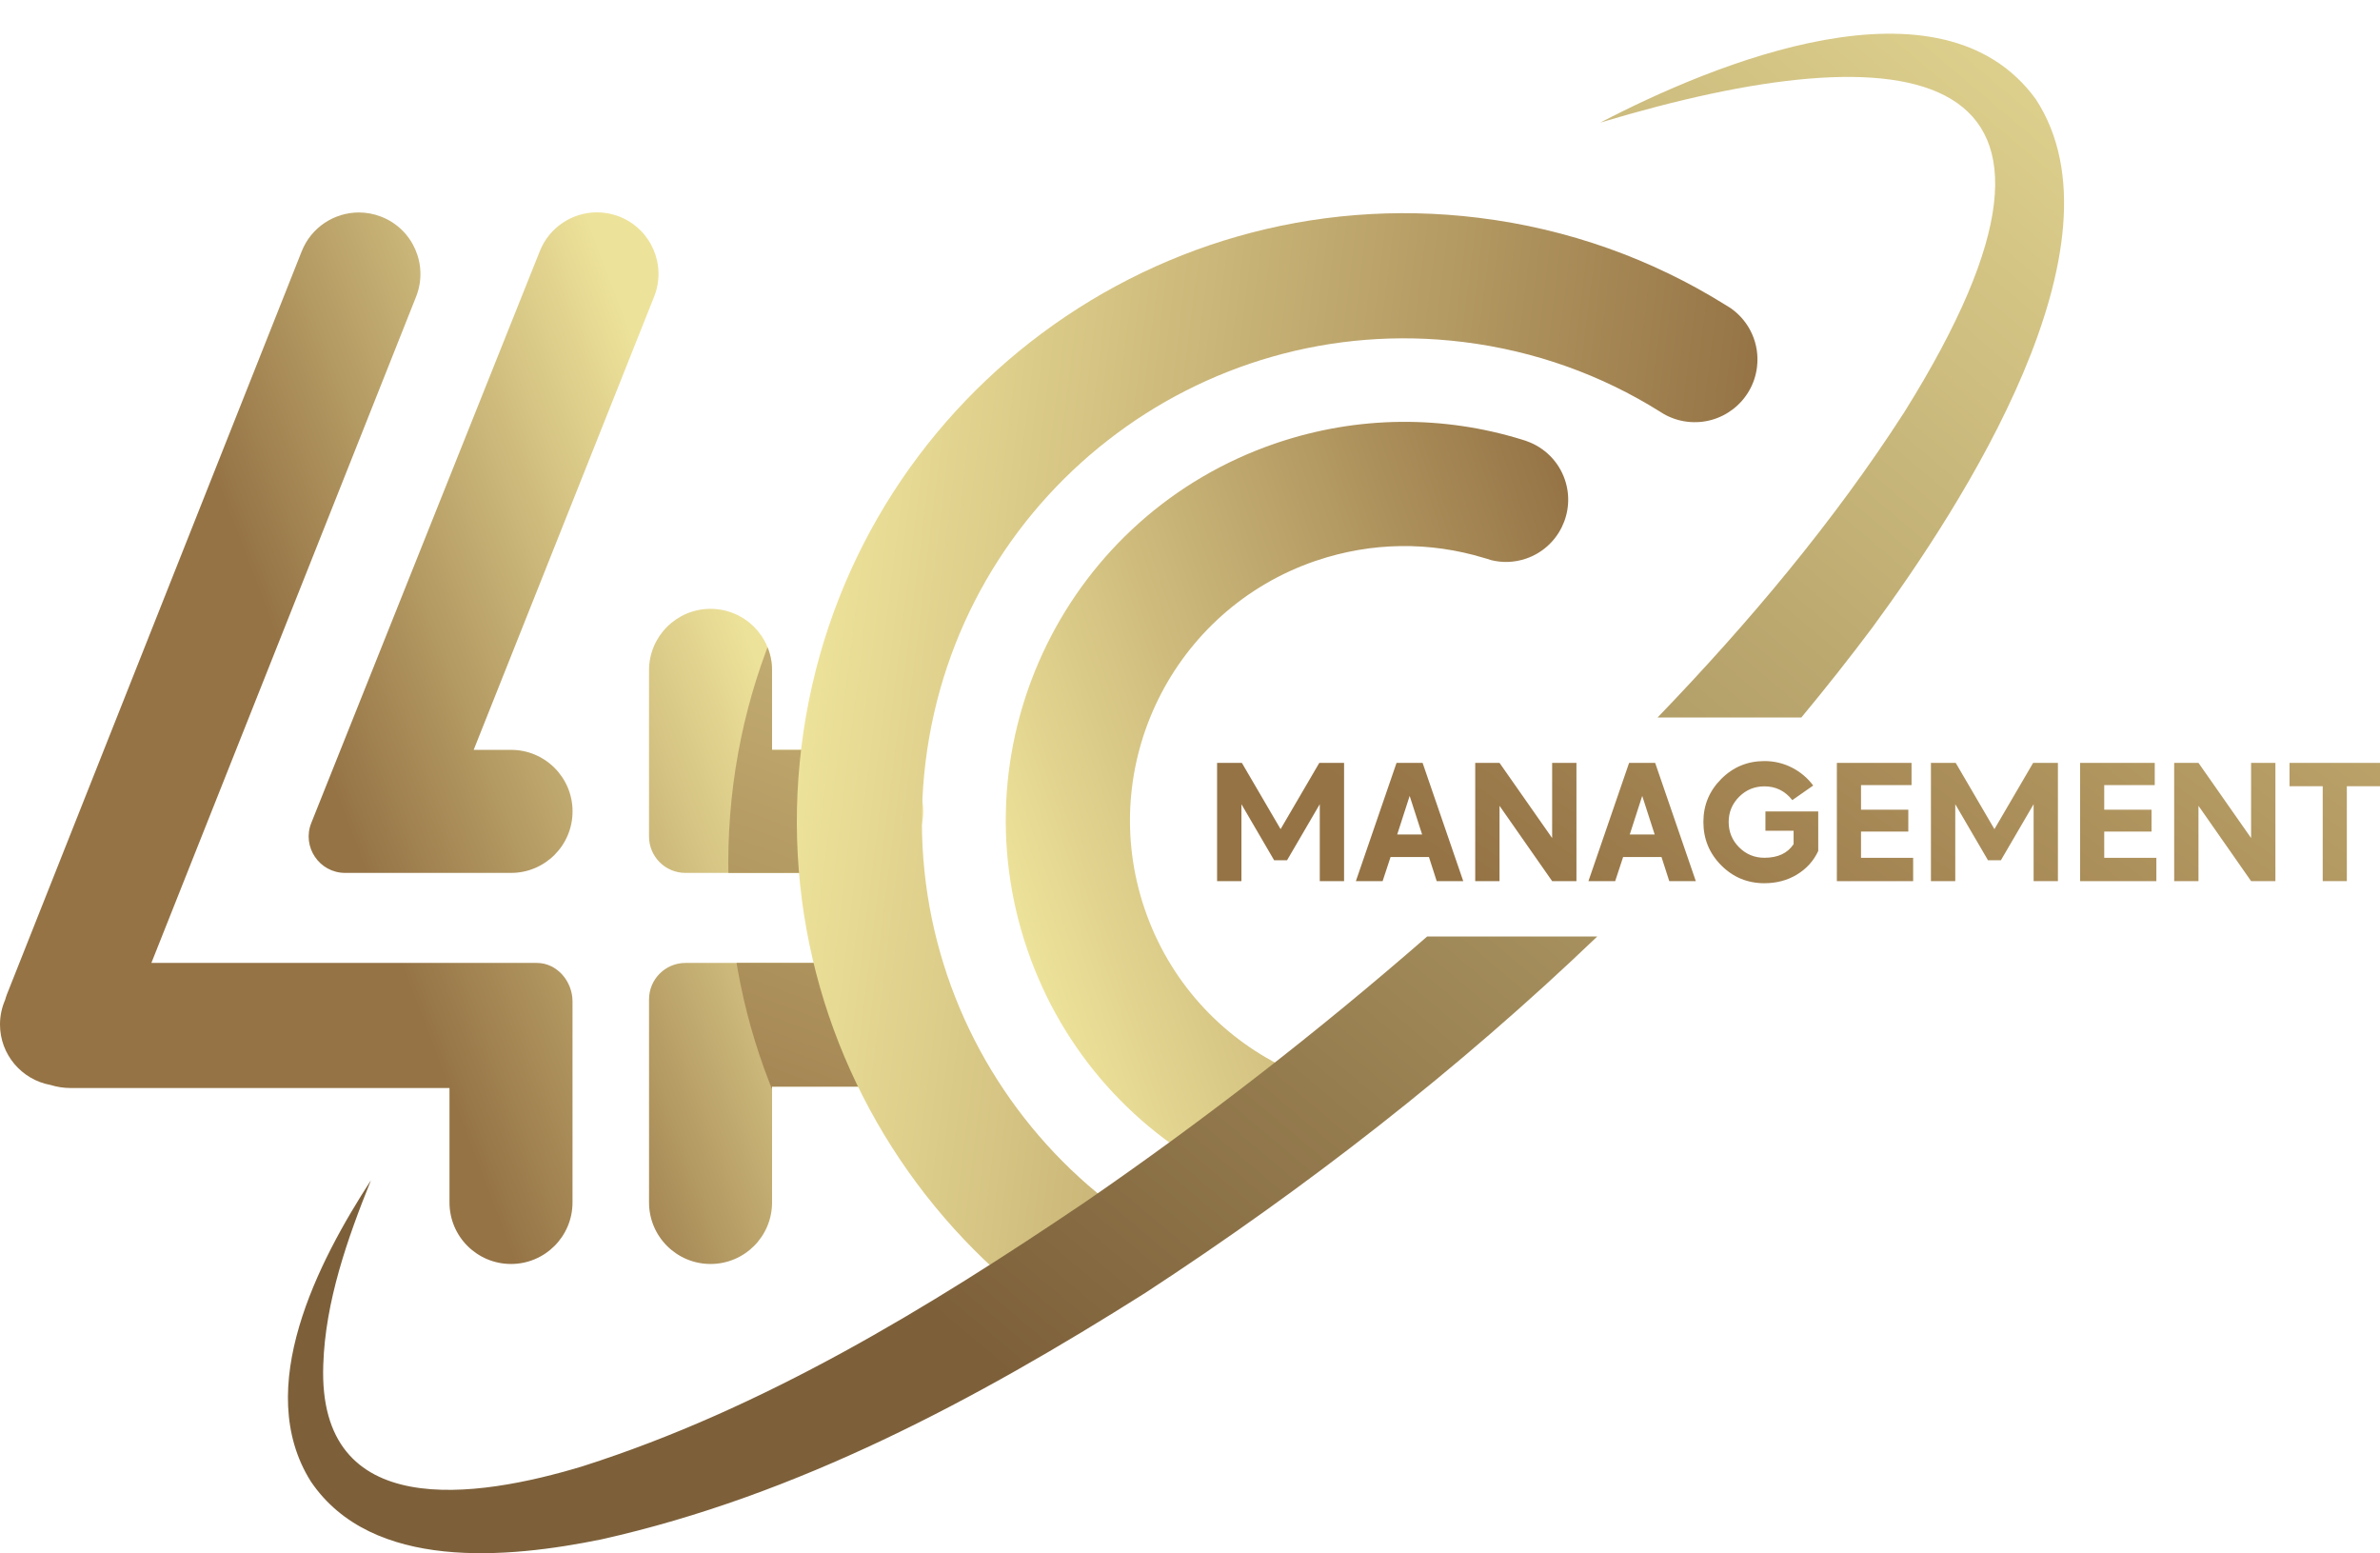 <svg xmlns="http://www.w3.org/2000/svg" xmlns:xlink="http://www.w3.org/1999/xlink" viewBox="0 0 781.57 509.96"><defs><style>      .cls-1 {        fill: url(#linear-gradient-12);      }      .cls-1, .cls-2, .cls-3, .cls-4, .cls-5, .cls-6, .cls-7, .cls-8, .cls-9, .cls-10, .cls-11, .cls-12, .cls-13, .cls-14, .cls-15, .cls-16, .cls-17, .cls-18, .cls-19, .cls-20 {        stroke-width: 0px;      }      .cls-2 {        fill: url(#linear-gradient-17);      }      .cls-3 {        fill: url(#linear-gradient-19);      }      .cls-4 {        fill: url(#linear-gradient);      }      .cls-5 {        fill: url(#linear-gradient-6);      }      .cls-21 {        isolation: isolate;      }      .cls-6 {        fill: url(#linear-gradient-15);      }      .cls-7 {        fill: url(#linear-gradient-11);      }      .cls-8 {        fill: url(#linear-gradient-5);      }      .cls-9 {        fill: none;      }      .cls-22 {        clip-path: url(#clippath-1);      }      .cls-10 {        fill: url(#linear-gradient-13);      }      .cls-11 {        fill: url(#linear-gradient-16);      }      .cls-12 {        fill: url(#linear-gradient-14);      }      .cls-13 {        fill: url(#linear-gradient-2);      }      .cls-14 {        fill: url(#linear-gradient-7);      }      .cls-15 {        fill: url(#linear-gradient-3);      }      .cls-23 {        clip-path: url(#clippath);      }      .cls-16 {        fill: url(#linear-gradient-9);      }      .cls-17 {        fill: url(#linear-gradient-8);      }      .cls-18 {        fill: url(#linear-gradient-18);      }      .cls-19 {        fill: url(#linear-gradient-10);      }      .cls-20 {        fill: url(#linear-gradient-4);      }      .cls-24 {        mix-blend-mode: multiply;      }    </style><linearGradient id="linear-gradient" x1="243.6" y1="203.95" x2="108.3" y2="255.56" gradientUnits="userSpaceOnUse"><stop offset="0" stop-color="#ede29a"></stop><stop offset="1" stop-color="#957345"></stop></linearGradient><linearGradient id="linear-gradient-2" x1="227.18" y1="160.91" x2="91.88" y2="212.52" xlink:href="#linear-gradient"></linearGradient><linearGradient id="linear-gradient-3" x1="258.54" y1="243.11" x2="123.23" y2="294.72" xlink:href="#linear-gradient"></linearGradient><linearGradient id="linear-gradient-4" x1="297.08" y1="339.99" x2="182.36" y2="383.74" xlink:href="#linear-gradient"></linearGradient><clipPath id="clippath"><path class="cls-9" d="M188.02,328.79v66.01c0,11.16-9.04,20.2-20.2,20.2s-20.2-9.05-20.2-20.2v-37.57H23.15c-2.32,0-4.52-.38-6.59-1.01-9.42-1.72-16.56-9.94-16.56-19.86,0-2.86.6-5.58,1.68-8.05.18-.58.33-1.17.56-1.75L99.05,82.6c3.12-7.96,10.74-12.83,18.81-12.83,2.45,0,4.95.45,7.37,1.4,10.39,4.07,15.51,15.79,11.44,26.18l-86.96,218.82h126.6c6.61,0,11.7,6.02,11.7,12.63ZM167.82,246.2h-12.27l59.26-148.8c4.12-10.37-.93-22.11-11.3-26.24h0c-2.45-.98-4.97-1.44-7.46-1.44-8.03,0-15.62,4.82-18.78,12.74l-75.05,187.75c-3.13,7.85,2.66,16.39,11.12,16.39h54.48c11.15,0,20.2-9.04,20.2-20.2s-9.04-20.2-20.2-20.2ZM213.13,274.64c0,6.61,5.36,11.96,11.96,11.96h57.88c11.16,0,20.2-9.04,20.2-20.2s-9.04-20.2-20.2-20.2h-29.44v-26.1c0-11.16-9.04-20.2-20.2-20.2s-20.2,9.04-20.2,20.2v54.53ZM282.98,316.16h-57.88c-6.61,0-11.96,5.36-11.96,11.96v66.68c0,11.16,9.04,20.2,20.2,20.2s20.2-9.05,20.2-20.2v-38.03h29.44c11.16,0,20.2-9.04,20.2-20.2s-9.04-20.4-20.2-20.4Z"></path></clipPath><linearGradient id="linear-gradient-5" x1="480.66" y1="89.21" x2="339.44" y2="466" xlink:href="#linear-gradient"></linearGradient><linearGradient id="linear-gradient-6" x1="721.02" y1="-143.65" x2="433.19" y2="252.46" xlink:href="#linear-gradient"></linearGradient><linearGradient id="linear-gradient-7" x1="753.1" y1="-120.33" x2="465.28" y2="275.78" xlink:href="#linear-gradient"></linearGradient><linearGradient id="linear-gradient-8" x1="773.73" y1="-105.35" x2="485.91" y2="290.76" xlink:href="#linear-gradient"></linearGradient><linearGradient id="linear-gradient-9" x1="803.08" y1="-84.02" x2="515.26" y2="312.09" xlink:href="#linear-gradient"></linearGradient><linearGradient id="linear-gradient-10" x1="825.08" y1="-68.04" x2="537.25" y2="328.07" xlink:href="#linear-gradient"></linearGradient><linearGradient id="linear-gradient-11" x1="848.77" y1="-50.83" x2="560.94" y2="345.28" xlink:href="#linear-gradient"></linearGradient><linearGradient id="linear-gradient-12" x1="874.43" y1="-32.17" x2="586.61" y2="363.94" xlink:href="#linear-gradient"></linearGradient><linearGradient id="linear-gradient-13" x1="901.04" y1="-12.84" x2="613.22" y2="383.27" xlink:href="#linear-gradient"></linearGradient><linearGradient id="linear-gradient-14" x1="923.94" y1="3.8" x2="636.12" y2="399.91" xlink:href="#linear-gradient"></linearGradient><linearGradient id="linear-gradient-15" x1="944.01" y1="18.38" x2="656.19" y2="414.49" xlink:href="#linear-gradient"></linearGradient><clipPath id="clippath-1"><polygon class="cls-9" points="419.92 5.17 612.09 95.83 463.19 344.08 303.03 453.42 158.8 231.35 242.39 0 419.92 5.17"></polygon></clipPath><linearGradient id="linear-gradient-16" x1="-180.56" y1="293.12" x2="36.34" y2="293.12" gradientTransform="translate(413.54 -24.03) rotate(-18.84)" xlink:href="#linear-gradient"></linearGradient><linearGradient id="linear-gradient-17" x1="354.43" y1="326.58" x2="650.66" y2="326.58" gradientTransform="translate(-48.68 -122.32) rotate(7.02)" xlink:href="#linear-gradient"></linearGradient><linearGradient id="linear-gradient-18" x1="682.37" y1="-79.23" x2="274.88" y2="404.86" gradientUnits="userSpaceOnUse"><stop offset="0" stop-color="#ede29a"></stop><stop offset="1" stop-color="#7d603a"></stop></linearGradient><linearGradient id="linear-gradient-19" x1="716.87" y1="-50.19" x2="309.38" y2="433.9" xlink:href="#linear-gradient-18"></linearGradient></defs><g class="cls-21"><g id="Layer_2" data-name="Layer 2"><g id="Layer_1-2" data-name="Layer 1"><g><g><path class="cls-4" d="M176.31,316.16H49.71l86.96-218.82c4.07-10.39-1.05-22.11-11.44-26.18-2.42-.95-4.92-1.4-7.37-1.4-8.07,0-15.69,4.87-18.81,12.83L2.24,326.56c-.23.58-.39,1.17-.56,1.75-1.07,2.47-1.68,5.19-1.68,8.05,0,9.91,7.14,18.14,16.56,19.86,2.07.63,4.27,1.01,6.59,1.01h124.46v37.57c0,11.16,9.04,20.2,20.2,20.2s20.2-9.05,20.2-20.2v-66.01c0-6.6-5.09-12.63-11.7-12.63Z"></path><path class="cls-13" d="M167.82,246.2h-12.27l59.26-148.8c4.12-10.37-.93-22.11-11.3-26.24h0c-2.45-.98-4.97-1.44-7.46-1.44-8.03,0-15.62,4.82-18.78,12.74l-75.05,187.75c-3.13,7.85,2.66,16.39,11.12,16.39h54.48c11.15,0,20.2-9.04,20.2-20.2s-9.04-20.2-20.2-20.2Z"></path><path class="cls-15" d="M213.13,274.64c0,6.61,5.36,11.96,11.96,11.96h57.88c11.16,0,20.2-9.04,20.2-20.2s-9.04-20.2-20.2-20.2h-29.44v-26.1c0-11.16-9.04-20.2-20.2-20.2s-20.2,9.04-20.2,20.2v54.53Z"></path><path class="cls-20" d="M282.98,316.16h-57.88c-6.61,0-11.96,5.36-11.96,11.96v66.68c0,11.16,9.04,20.2,20.2,20.2s20.2-9.05,20.2-20.2v-38.03h29.44c11.16,0,20.2-9.04,20.2-20.2s-9.04-20.4-20.2-20.4Z"></path></g><g class="cls-24"><g class="cls-23"><path class="cls-8" d="M507.32,428.36c-2.85-.15-5.57.28-8.09,1.21-.47.17-.94.36-1.39.55-20.74,8.39-43.59,12.48-67.42,11.23-87.36-4.56-154.5-79.09-149.94-166.45,4.56-87.36,79.09-154.5,166.45-149.94,23.83,1.24,46.13,7.69,65.89,18.19.42.24.87.48,1.32.7,2.41,1.19,5.07,1.9,7.92,2.05,11.37.59,21.05-8.13,21.64-19.47.41-7.76-3.53-14.74-9.7-18.55-.02-.06-.08-.09-.13-.09-.74-.39-1.54-.81-2.3-1.21-24.76-13.08-52.7-21.09-82.5-22.65-110.03-5.74-203.89,78.81-209.63,188.84-5.74,110.03,78.81,203.89,188.84,209.63,29.8,1.55,58.42-3.51,84.41-13.94.81-.31,1.64-.65,2.42-.96.05,0,.11-.02.14-.07,6.53-3.14,11.17-9.68,11.58-17.44.59-11.34-8.13-21.03-19.5-21.62Z"></path></g></g><g><path class="cls-5" d="M399.68,289.3v-38.82h8.14l12.71,21.75,12.71-21.75h8.14v38.82h-7.98v-25.26l-10.74,18.4h-4.25l-10.74-18.4v25.26h-7.98Z"></path><path class="cls-14" d="M458.61,250.48h8.56l13.35,38.82h-8.72l-2.55-7.92h-12.6l-2.61,7.92h-8.78l13.35-38.82ZM467.01,273.98l-4.09-12.66-4.09,12.66h8.19Z"></path><path class="cls-17" d="M484.45,289.3v-38.82h7.98l17.28,24.68v-24.68h7.98v38.82h-7.98l-17.28-24.73v24.73h-7.98Z"></path><path class="cls-16" d="M534.98,250.48h8.56l13.35,38.82h-8.72l-2.55-7.92h-12.6l-2.61,7.92h-8.78l13.35-38.82ZM543.38,273.98l-4.09-12.66-4.09,12.66h8.19Z"></path><path class="cls-19" d="M579.43,289.99c-5.57,0-10.3-1.96-14.2-5.88-3.9-3.92-5.85-8.66-5.85-14.23s1.95-10.2,5.85-14.12c3.9-3.92,8.63-5.88,14.2-5.88,3.22,0,6.24.72,9.04,2.15,2.8,1.44,5.12,3.4,6.97,5.88l-6.86,4.79c-2.38-3.01-5.42-4.52-9.15-4.52-3.26,0-6.04,1.14-8.32,3.43s-3.43,5.04-3.43,8.27,1.14,6.04,3.43,8.32c2.29,2.29,5.06,3.43,8.32,3.43,4.4,0,7.59-1.49,9.57-4.47v-4.41h-9.25v-6.33h17.34v12.98c-1.52,3.26-3.86,5.84-6.99,7.74-3.14,1.9-6.69,2.84-10.66,2.84Z"></path><path class="cls-7" d="M603.21,250.48h24.52v7.29h-16.59v8.08h15.53v7.18h-15.53v8.62h17.12v7.66h-25.05v-38.82Z"></path><path class="cls-1" d="M634.1,289.3v-38.82h8.14l12.71,21.75,12.71-21.75h8.14v38.82h-7.98v-25.26l-10.74,18.4h-4.25l-10.74-18.4v25.26h-7.98Z"></path><path class="cls-10" d="M683.08,250.48h24.52v7.29h-16.59v8.08h15.53v7.18h-15.53v8.62h17.12v7.66h-25.05v-38.82Z"></path><path class="cls-12" d="M713.98,289.3v-38.82h7.98l17.28,24.68v-24.68h7.98v38.82h-7.98l-17.28-24.73v24.73h-7.98Z"></path><path class="cls-6" d="M751.85,250.48h29.73v7.66h-10.9v31.16h-7.92v-31.16h-10.9v-7.66Z"></path></g><g class="cls-22"><g><path class="cls-11" d="M432.09,184.14c18.52-6.32,37.63-6.27,55.05-1.01.82.21,1.63.48,2.44.75,3.71.94,7.7.85,11.56-.47,10.67-3.64,16.38-15.27,12.75-25.92-2.07-6.07-6.76-10.56-12.36-12.58-.37-.16-.76-.29-1.14-.39-.2-.08-.42-.14-.65-.21-25.48-7.85-53.63-8.03-80.81,1.24-68.39,23.34-104.95,97.72-81.6,166.14,23.35,68.42,97.75,104.94,166.14,81.6,27.11-9.25,49.2-26.49,64.55-48.22.41-.57.8-1.11,1.18-1.67.09-.15.21-.3.31-.45,2.98-4.98,3.85-11.19,1.82-17.13-3.64-10.67-15.26-16.36-25.93-12.72-3.86,1.32-7.07,3.68-9.43,6.69-.43.66-.88,1.3-1.35,1.93-.03,0-.02.03-.02.03-10.55,14.86-25.71,26.64-44.28,32.97-47.09,16.07-98.32-9.09-114.4-56.21-16.07-47.09,9.09-98.32,56.19-114.39Z"></path><path class="cls-2" d="M519.46,419.19c-2.83-.35-5.57-.11-8.16.64-.48.13-.97.29-1.43.45-21.28,6.91-44.36,9.38-68.05,6.46-86.83-10.69-148.56-89.76-137.87-176.59,10.69-86.83,89.76-148.56,176.59-137.86,23.68,2.92,45.48,10.91,64.45,22.78.4.27.84.54,1.27.79,2.32,1.35,4.93,2.25,7.76,2.6,11.3,1.39,21.57-6.63,22.96-17.9.95-7.71-2.48-14.96-8.37-19.19-.02-.06-.07-.09-.12-.1-.71-.44-1.47-.92-2.21-1.37-23.78-14.78-51.09-24.75-80.7-28.39-109.35-13.47-208.93,64.28-222.39,173.63-13.47,109.35,64.28,208.93,173.63,222.4,29.62,3.65,58.52.6,85.18-7.97.83-.25,1.68-.53,2.48-.79.05,0,.11-.01.14-.06,6.74-2.67,11.83-8.87,12.78-16.58,1.39-11.27-6.63-21.54-17.93-22.94Z"></path></g></g><path class="cls-18" d="M468.63,307.49h55.88c-45.57,43.67-95.71,82.61-148.48,117.05-55.27,34.91-114.23,66.52-178.53,80.88-30.54,6.23-75.35,10.62-95.41-18.99-19.24-30.54,2.43-72.27,19.72-98.91-7.79,19.32-14.99,39.89-15.65,60.55-1.88,51.7,50.13,43.97,85.25,33.32,59.26-18.9,113.28-51.82,164.84-86.65,39.07-26.88,76.62-56.05,112.39-87.24Z"></path><path class="cls-3" d="M615.08,205.76c-7.59,10.13-15.44,20.07-23.53,29.81h-47.21c29.99-31.14,57.92-64.38,80.97-100.17,73.06-116.81,1.53-125.68-99.81-95.14,37.3-19.4,111.89-50.47,143-7.75,31.46,47.96-24.42,133.75-53.43,173.25Z"></path></g></g></g></g></svg>